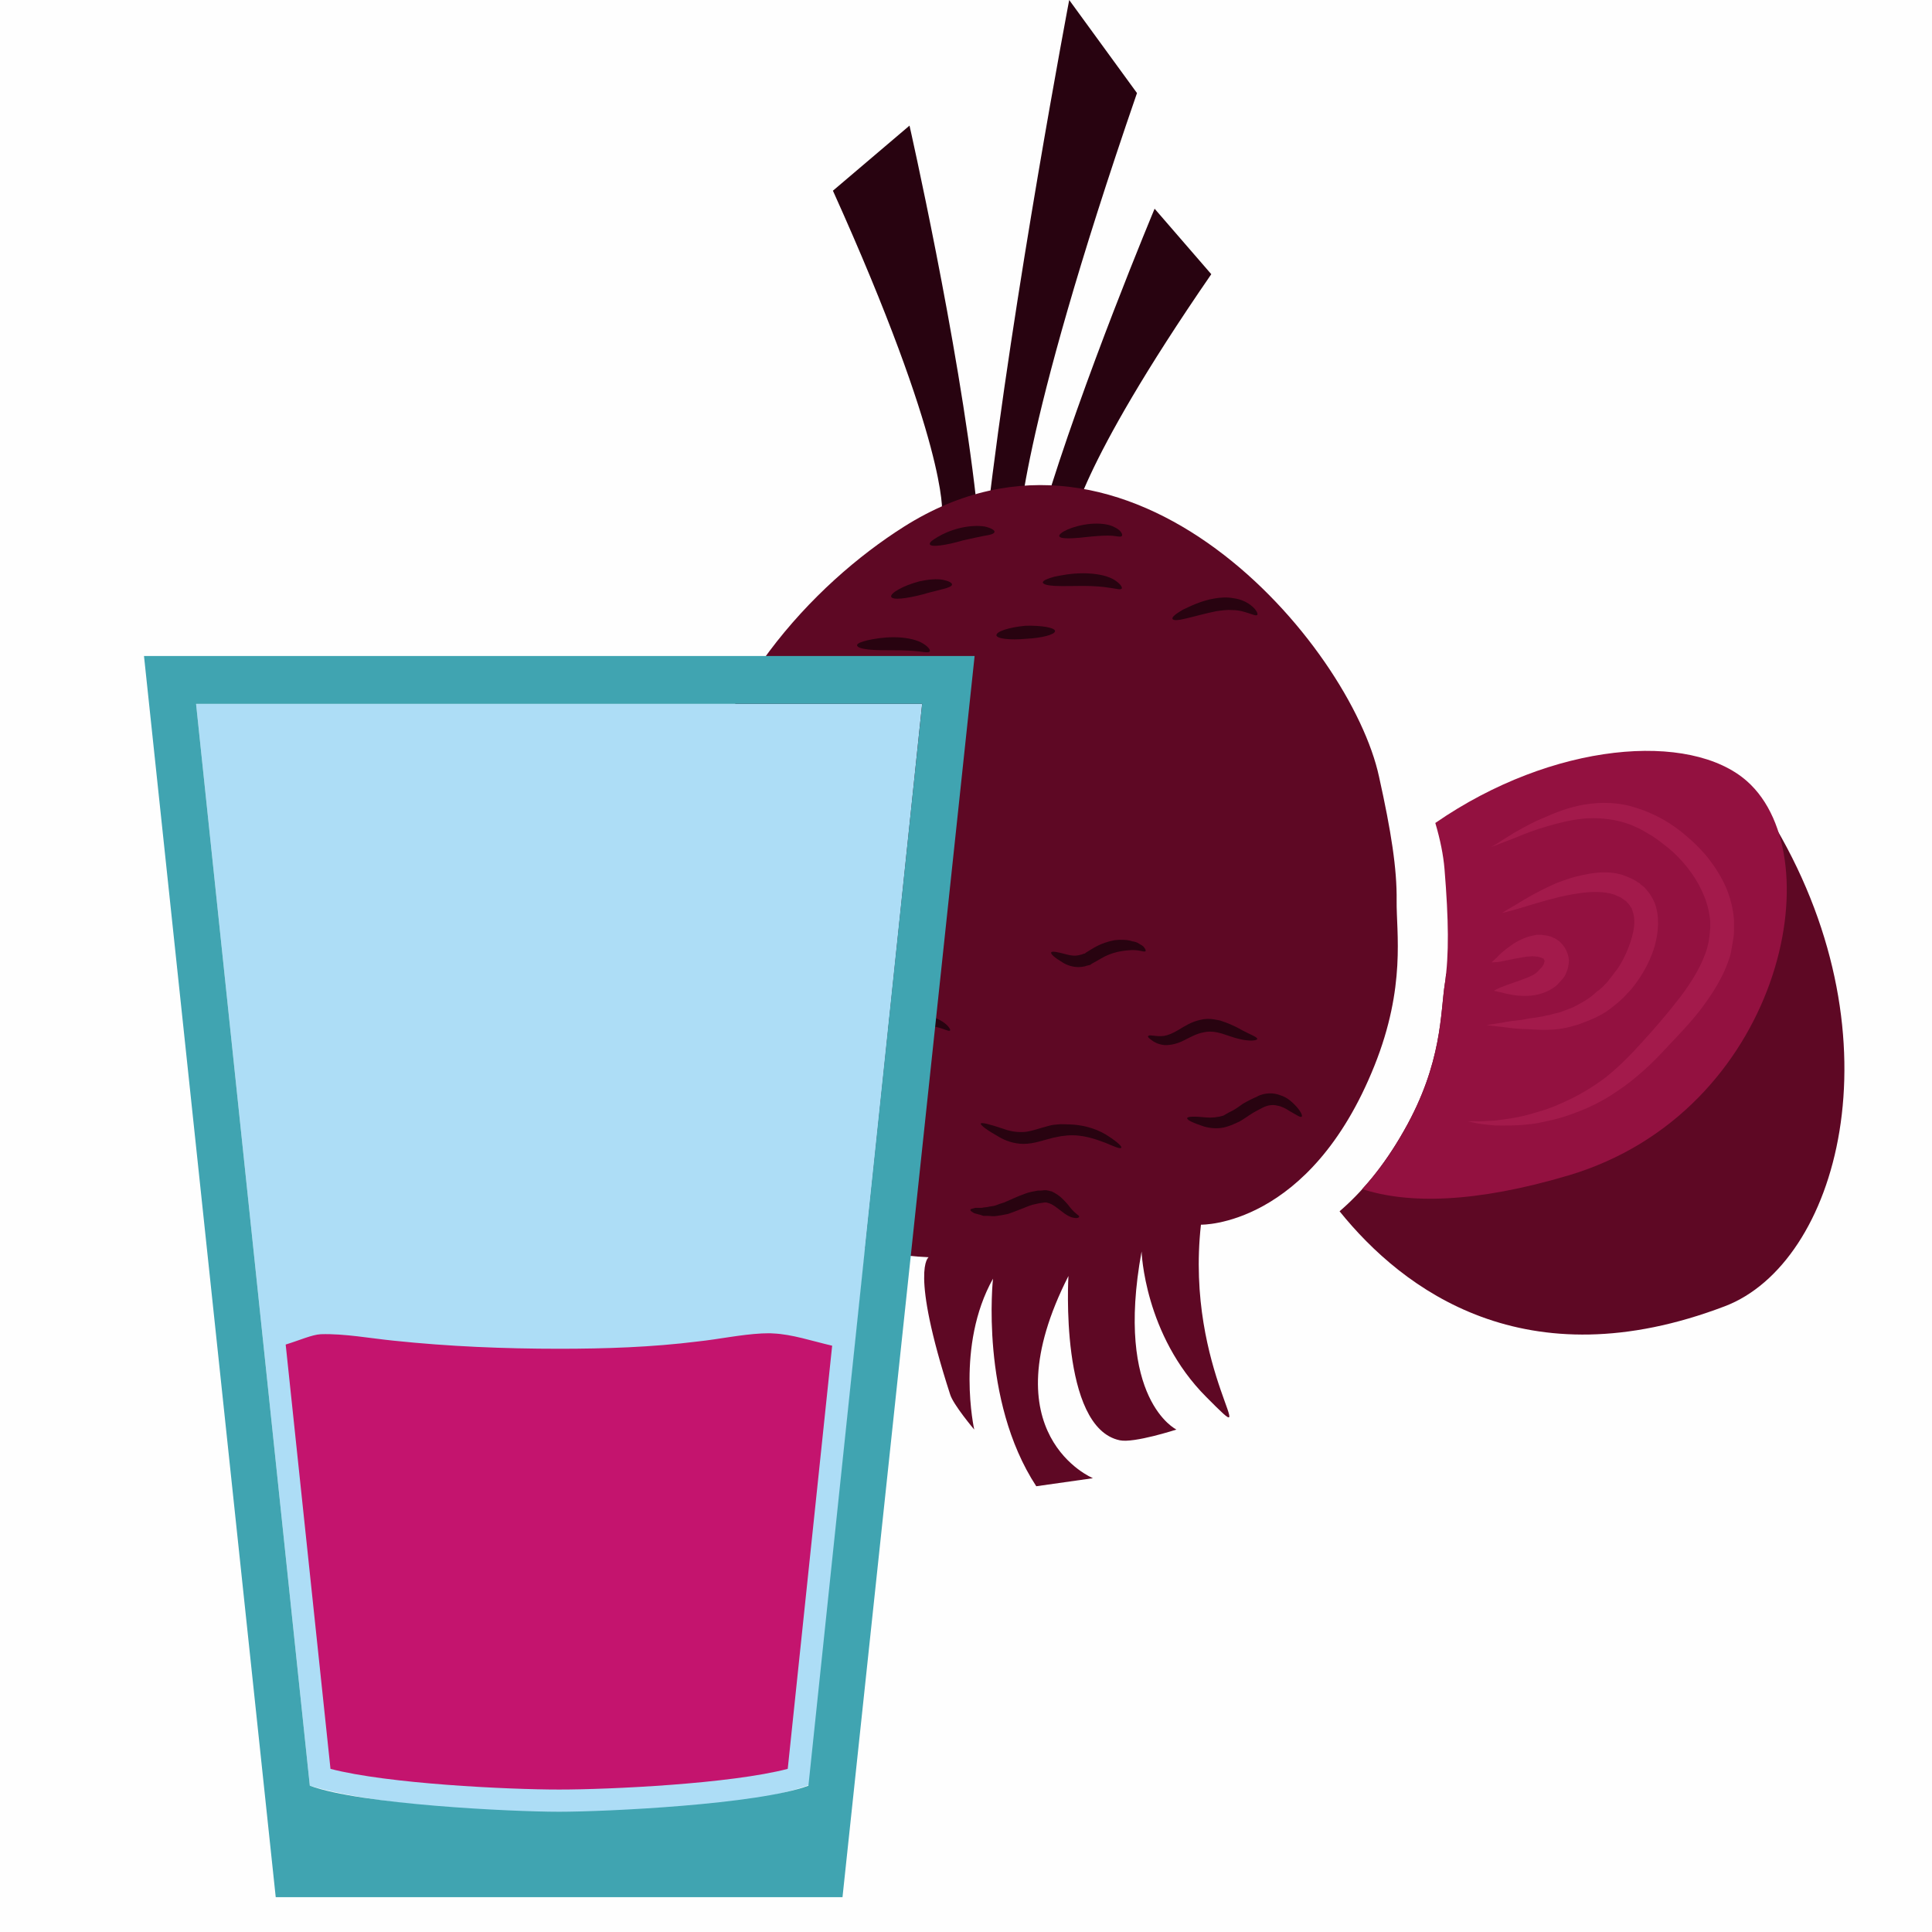 <?xml version="1.0" encoding="UTF-8" standalone="no"?>
<svg
   xmlns:dc="http://purl.org/dc/elements/1.1/"
   xmlns:cc="http://creativecommons.org/ns#"
   xmlns:rdf="http://www.w3.org/1999/02/22-rdf-syntax-ns#"
   xmlns:svg="http://www.w3.org/2000/svg"
   xmlns="http://www.w3.org/2000/svg"
   id="svg63"
   viewBox="0 0 5045 5045"
   style="clip-rule:evenodd;fill-rule:evenodd;image-rendering:optimizeQuality;shape-rendering:geometricPrecision;text-rendering:geometricPrecision"
   version="1.1"
   height="50.45mm"
   width="50.45mm"
   xml:space="preserve">
 <defs
   id="defs4">
  <style
   id="style2"
   type="text/css">
   <![CDATA[
    .fil0 {fill:#FEFEFE}
    .fil7 {fill:#C4146E}
    .fil1 {fill:#280310;fill-rule:nonzero}
    .fil2 {fill:#5E0824;fill-rule:nonzero}
    .fil3 {fill:#931140;fill-rule:nonzero}
    .fil4 {fill:#A31A4B;fill-rule:nonzero}
    .fil5 {fill:#ADDDF6;}
    .fil6 {fill:#40A4B1;}
   ]]>
  </style>
 </defs>
 <g
   transform="translate(-9158,-11352)"
   id="Vrstva_x0020_1">
  <rect
   style="fill:#fefefe"
   id="rect7"
   height="5045"
   width="5045"
   y="11352"
   x="9158"
   class="fil0" />
  <g
   id="_435897024">
   <path
   style="fill:#280310;fill-rule:nonzero"
   id="path9"
   d="m 11618,12689 c 0,0 15,-174 -285,-839 l 200,-170 c 0,0 127,560 174,977 z"
   class="fil1" />
   <path
   style="fill:#280310;fill-rule:nonzero"
   id="path11"
   d="m 11955,12730 c 0,0 12,-148 366,-662 l -148,-171 c 0,0 -189,451 -291,793 z"
   class="fil1" />
   <path
   style="fill:#280310;fill-rule:nonzero"
   id="path13"
   d="m 11818,12751 c 0,0 -6,-242 309,-1156 l -177,-243 c 0,0 -147,774 -214,1352 z"
   class="fil1" />
   <path
   style="fill:#5e0824;fill-rule:nonzero"
   id="path15"
   d="m 13795,13513 -686,257 -175,126 c -1,8 -1,16 -3,24 -12,76 -6,207 -106,383 -55,97 -113,164 -169,212 166,206 486,446 1006,248 294,-112 460,-691 133,-1250 z"
   class="fil2" />
   <path
   style="fill:#931140;fill-rule:nonzero"
   id="path17"
   d="m 13720,13392 c -148,-131 -507,-103 -814,109 13,44 21,84 24,120 11,134 12,224 1,299 -12,76 -6,207 -106,383 -35,63 -73,114 -110,154 120,39 294,37 540,-36 551,-165 692,-828 465,-1029 z"
   class="fil3" />
   <path
   style="fill:#5e0824;fill-rule:nonzero"
   id="path19"
   d="m 11519,12727 c -239,151 -513,444 -563,824 -64,490 7,1055 627,1084 0,0 -50,30 56,358 8,27 63,92 63,92 0,0 -49,-219 49,-394 0,0 -35,316 113,542 0,0 49,-7 148,-21 0,0 -275,-113 -64,-528 0,0 -24,396 134,429 37,8 148,-28 148,-28 0,0 -162,-78 -91,-465 0,0 7,218 169,380 161,162 -57,-63 -14,-450 0,0 284,7 453,-415 83,-207 57,-348 58,-431 1,-83 -14,-180 -46,-324 -74,-343 -649,-1026 -1240,-653 z"
   class="fil2" />
   <path
   style="fill:#a31a4b;fill-rule:nonzero"
   id="path21"
   d="m 13051,13564 c 0,0 6,-3 16,-9 11,-7 26,-17 46,-29 20,-11 45,-26 75,-38 31,-14 66,-28 107,-35 42,-7 90,-7 137,9 48,15 92,40 132,75 21,18 40,37 57,59 17,22 32,46 44,73 11,26 19,56 21,86 0,8 0,15 0,24 0,6 0,12 -1,19 l -4,24 -4,22 c -17,58 -49,106 -82,149 -34,43 -71,79 -104,115 -36,37 -74,70 -114,96 -39,27 -82,46 -120,59 -19,7 -38,12 -57,16 -18,4 -35,8 -52,9 -33,4 -62,3 -85,3 -23,-2 -42,-4 -54,-7 -12,-3 -19,-4 -19,-4 0,0 7,0 19,0 12,1 31,-1 54,-2 22,-3 50,-6 81,-14 15,-4 32,-9 48,-14 17,-6 33,-12 52,-21 35,-16 70,-36 106,-63 34,-27 67,-60 99,-96 33,-36 67,-76 97,-115 30,-40 57,-83 70,-128 l 4,-17 2,-15 c 1,-7 1,-14 2,-20 0,-5 0,-11 0,-16 -2,-23 -7,-45 -16,-67 -17,-43 -46,-82 -80,-114 -17,-15 -35,-29 -54,-42 -9,-5 -18,-11 -29,-17 -9,-5 -19,-9 -28,-13 -39,-15 -79,-19 -117,-17 -38,3 -72,12 -103,21 -31,9 -57,19 -78,28 -43,17 -68,26 -68,26 z"
   class="fil4" />
   <path
   style="fill:#a31a4b;fill-rule:nonzero"
   id="path23"
   d="m 13080,13736 c 0,0 13,-8 37,-22 24,-15 58,-35 103,-55 23,-9 48,-18 76,-23 29,-6 61,-10 97,0 8,3 16,6 25,10 l 13,7 5,4 h 1 1 c -2,-1 2,2 2,2 l 1,1 2,2 9,7 c 3,4 8,9 11,13 4,5 6,9 9,14 2,4 5,9 7,14 14,39 9,78 0,112 -10,34 -26,65 -46,93 -5,7 -10,14 -16,21 l -16,17 c -4,5 -13,12 -18,17 -7,6 -14,11 -20,16 -26,20 -56,31 -83,41 -28,9 -55,14 -80,14 -26,1 -46,-2 -66,-2 -20,-1 -37,-3 -50,-5 -28,-3 -44,-5 -44,-5 0,0 16,-3 43,-7 14,-3 31,-5 50,-7 9,-2 19,-4 30,-5 10,-2 22,-3 32,-6 6,-1 12,-2 17,-4 6,-1 12,-3 17,-4 11,-3 23,-9 35,-13 22,-11 45,-23 64,-42 6,-3 10,-8 15,-12 4,-5 9,-8 14,-15 l 14,-18 c 3,-5 8,-10 12,-16 15,-23 27,-49 35,-76 8,-26 11,-53 3,-73 0,-2 -2,-4 -2,-7 -2,-2 -3,-4 -4,-5 -1,-2 -1,-3 -3,-5 l -8,-9 -2,-1 -2,-2 c 0,0 4,3 2,2 v 0 0 l -4,-3 -7,-5 c -5,-3 -10,-4 -15,-7 -22,-8 -48,-9 -73,-7 -25,2 -49,7 -72,12 -45,11 -82,23 -109,31 -27,8 -42,11 -42,11 z"
   class="fil4" />
   <path
   style="fill:#a31a4b;fill-rule:nonzero"
   id="path25"
   d="m 13053,13865 c 0,0 5,-5 13,-12 8,-9 19,-19 36,-31 8,-6 18,-12 29,-17 5,-2 11,-5 18,-7 6,-2 14,-3 21,-5 4,0 8,0 13,0 5,1 7,1 14,2 l 8,2 c 2,0 5,2 8,3 3,1 6,3 8,4 19,11 32,32 34,56 0,5 -1,11 -2,16 -1,6 -3,11 -5,16 l -3,7 -1,1 v 0 l -1,2 -1,1 -1,2 c -2,2 -3,4 -6,7 -3,4 -7,7 -10,11 -3,3 -6,5 -10,8 -6,4 -13,8 -20,11 -28,12 -53,11 -72,10 -20,-2 -35,-6 -47,-9 -11,-2 -17,-4 -17,-4 0,0 5,-3 16,-8 10,-4 26,-10 44,-16 16,-6 36,-12 50,-22 3,-3 7,-6 9,-9 l 4,-4 c 1,-1 1,-2 3,-3 0,-1 3,-5 4,-7 l 1,-2 v -1 0 c 0,-1 -2,1 -2,1 v 0 l 1,-1 c 1,0 1,0 1,-1 0,-1 1,-1 1,-2 0,-1 1,-2 0,-2 1,-1 -1,-4 -2,-6 0,0 0,0 0,0 0,0 1,-1 -1,-1 l -8,-3 c 1,0 -3,-1 -4,-1 -2,-1 -3,-1 -5,-1 -5,0 -8,-1 -13,-1 -4,1 -9,1 -13,1 -10,2 -19,3 -29,5 -17,3 -33,7 -45,9 -11,1 -18,1 -18,1 z"
   class="fil4" />
   <path
   style="fill:#280310;fill-rule:nonzero"
   id="path27"
   d="m 11424,14363 c -5,4 -17,-11 -43,-18 -13,-4 -29,-6 -47,-4 -19,0 -40,3 -61,9 -11,2 -22,5 -33,7 -5,1 -11,3 -17,3 l -4,2 c -1,0 -4,0 -6,0 -2,0 -5,0 -8,-1 -12,-1 -25,-5 -34,-14 -10,-9 -13,-19 -15,-27 -5,-17 -5,-29 -5,-37 -1,-8 0,-13 2,-15 2,-1 6,4 10,11 5,8 9,20 15,32 3,7 7,12 11,15 4,3 10,4 17,4 3,0 5,0 7,0 1,0 1,0 2,-1 h 3 c 5,-2 10,-3 15,-4 11,-3 21,-5 33,-8 24,-7 46,-9 68,-8 21,1 42,6 56,13 8,5 14,9 19,14 5,5 10,8 12,13 4,9 5,13 3,14 z"
   class="fil1" />
   <path
   style="fill:#280310;fill-rule:nonzero"
   id="path29"
   d="m 11639,14043 c -4,3 -14,-4 -35,-9 -21,-5 -52,-7 -87,-3 h -1 c -7,1 -14,2 -21,3 -8,2 -16,3 -24,6 -44,17 -95,30 -129,23 -18,-1 -30,-8 -39,-10 -8,-5 -13,-7 -13,-10 1,-2 7,-3 16,-4 9,0 22,2 37,0 31,0 69,-13 118,-31 9,-3 19,-5 27,-7 9,-1 19,-1 28,-2 -1,0 -2,0 -2,0 40,-3 75,4 97,16 23,12 30,26 28,28 z"
   class="fil1" />
   <path
   style="fill:#280310;fill-rule:nonzero"
   id="path31"
   d="m 12086,14349 c -3,4 -18,-3 -42,-13 -24,-9 -59,-22 -98,-19 h -1 c -6,1 -11,1 -17,2 -6,1 -14,3 -20,4 -25,6 -50,16 -77,16 -26,0 -49,-9 -64,-18 -32,-18 -49,-31 -48,-35 2,-4 24,2 57,13 16,6 34,10 55,9 19,-1 41,-10 69,-17 7,-2 14,-2 22,-3 8,-1 16,0 23,0 h -2 c 50,0 88,16 111,32 23,15 34,26 32,29 z"
   class="fil1" />
   <path
   style="fill:#280310;fill-rule:nonzero"
   id="path33"
   d="m 11976,14529 c 0,2 -4,5 -14,3 -9,-1 -21,-8 -32,-17 -11,-8 -23,-19 -36,-22 -1,0 -3,-1 -4,-1 -2,0 -2,0 -4,0 -5,1 -9,1 -14,2 -8,2 -17,3 -27,7 -16,6 -37,15 -55,21 -10,2 -20,4 -28,5 -10,2 -18,0 -25,0 -4,0 -8,0 -11,0 -3,-1 -6,-2 -9,-3 -6,-1 -10,-3 -15,-4 -7,-4 -11,-7 -10,-9 0,-2 5,-3 13,-5 4,0 8,0 14,0 2,0 5,0 8,-1 3,0 6,-1 9,-1 7,-2 14,-2 21,-4 7,-3 14,-5 23,-8 15,-6 32,-15 55,-23 10,-4 22,-6 33,-8 6,0 11,0 17,-1 h 5 l 5,1 c 3,0 6,2 9,2 22,10 34,25 43,35 8,11 15,18 20,22 5,5 9,6 9,9 z"
   class="fil1" />
   <path
   style="fill:#280310;fill-rule:nonzero"
   id="path35"
   d="m 12441,14065 c 0,4 -19,7 -47,0 -14,-3 -29,-9 -45,-14 -17,-5 -33,-7 -49,-3 -17,3 -33,12 -49,20 -17,9 -36,14 -53,13 -16,-2 -27,-8 -33,-13 -7,-5 -10,-8 -9,-10 2,-6 19,2 42,-1 11,-2 23,-7 38,-16 15,-9 33,-21 57,-26 12,-3 24,-3 36,-1 5,1 10,2 16,3 4,2 9,3 14,5 18,7 32,14 44,21 23,12 38,17 38,22 z"
   class="fil1" />
   <path
   style="fill:#280310;fill-rule:nonzero"
   id="path37"
   d="m 12557,14268 c -3,3 -14,-5 -32,-15 -9,-6 -20,-12 -32,-14 -12,-3 -25,-1 -37,5 l -2,1 c -9,5 -20,10 -32,18 -9,6 -19,13 -28,18 -11,5 -22,10 -32,13 -22,7 -44,4 -59,0 -30,-10 -45,-17 -45,-22 0,-5 21,-5 50,-2 14,1 29,0 45,-5 7,-4 15,-9 24,-13 9,-5 17,-11 27,-18 12,-7 26,-14 38,-19 -1,0 -1,0 -1,0 20,-10 43,-10 60,-3 17,5 29,16 37,24 17,17 22,30 19,32 z"
   class="fil1" />
   <path
   style="fill:#280310;fill-rule:nonzero"
   id="path39"
   d="m 12149,13836 c -4,3 -15,-4 -37,-3 -21,1 -51,5 -79,22 -8,5 -16,9 -23,13 l -3,2 c -2,2 -3,2 -4,2 l -8,2 c -4,2 -9,2 -14,3 -20,2 -37,-5 -47,-11 -22,-13 -33,-23 -31,-27 2,-4 17,-1 39,5 11,3 23,5 34,2 3,-1 7,-1 10,-3 l 4,-1 c 1,0 1,0 1,0 l 2,-2 c 7,-4 14,-9 23,-14 18,-10 36,-16 53,-19 17,-2 34,-1 46,3 7,1 13,3 17,6 5,3 9,5 12,8 5,6 7,10 5,12 z"
   class="fil1" />
   <path
   style="fill:#280310;fill-rule:nonzero"
   id="path41"
   d="m 11644,12879 c -1,4 -10,8 -23,11 -14,4 -33,8 -53,14 -42,11 -80,16 -83,6 -2,-9 29,-28 74,-40 23,-5 45,-7 61,-4 15,3 25,8 24,13 z"
   class="fil1" />
   <path
   style="fill:#280310;fill-rule:nonzero"
   id="path43"
   d="m 11755,12741 c -1,5 -11,8 -26,10 -15,3 -34,7 -56,12 -44,13 -85,19 -87,10 -1,-5 7,-11 21,-19 13,-8 33,-17 57,-23 25,-6 49,-7 66,-4 17,4 26,10 25,14 z"
   class="fil1" />
   <path
   style="fill:#280310;fill-rule:nonzero"
   id="path45"
   d="m 12087,12889 c -3,4 -14,0 -31,-2 -18,-3 -41,-5 -70,-5 -27,0 -53,1 -73,0 -19,-1 -31,-4 -32,-9 0,-5 12,-10 30,-15 19,-4 45,-9 75,-9 31,0 59,5 78,15 18,10 26,22 23,25 z"
   class="fil1" />
   <path
   style="fill:#280310;fill-rule:nonzero"
   id="path47"
   d="m 12087,12752 c -3,3 -12,0 -25,-1 -13,-1 -32,0 -54,2 -43,5 -82,8 -84,-1 -2,-8 32,-27 81,-32 24,-2 48,0 64,9 17,8 22,20 18,23 z"
   class="fil1" />
   <path
   style="fill:#280310;fill-rule:nonzero"
   id="path49"
   d="m 11913,13000 c 0,9 -34,18 -75,20 -42,4 -77,0 -78,-9 -1,-10 33,-21 76,-25 43,-1 77,5 77,14 z"
   class="fil1" />
   <path
   style="fill:#280310;fill-rule:nonzero"
   id="path51"
   d="m 12441,12958 c -4,3 -15,-3 -33,-8 -10,-3 -21,-5 -33,-5 -12,-1 -27,1 -41,3 -30,6 -57,14 -79,19 -20,5 -34,6 -35,1 -3,-4 8,-13 27,-24 19,-9 47,-23 81,-29 17,-3 35,-4 50,-1 16,2 29,7 40,14 20,13 26,27 23,30 z"
   class="fil1" />
   <path
   style="fill:#280310;fill-rule:nonzero"
   id="path53"
   d="m 11586,13053 c -3,4 -14,2 -29,0 -17,-2 -39,-3 -65,-3 -25,0 -50,0 -67,-2 -18,-2 -29,-6 -29,-11 0,-5 11,-9 27,-13 18,-4 42,-8 69,-8 28,0 55,5 72,14 17,9 24,19 22,23 z"
   class="fil1" />
  </g>
  <path
   style="fill:#adddf6;"
   id="path56"
   d="m 9670,13190 297,2825 c 290,86 1024,100 1304,-2 l 295,-2823 z"
   class="fil5" />
  <path
   style="fill:#40a4b1;"
   id="path58"
   d="m 9534,13065 h 2169 l -345,3241 H 9878 Z m 136,125 297,2825 c 133,49 526,68 651,68 125,0 518,-19 651,-68 l 297,-2825 z"
   class="fil6" />
  <path
   style="fill:#c4146e"
   id="path60"
   d="m 11331,14866 c -52,-12 -105,-30 -154,-32 -10,-1 -20,0 -30,0 -56,3 -111,15 -167,21 -120,15 -241,19 -362,19 -144,0 -288,-6 -431,-21 -61,-6 -130,-19 -191,-17 -23,1 -56,16 -92,27 l 117,1108 c 149,39 463,54 597,54 134,0 448,-15 597,-54 z"
   class="fil7" />
 </g>
</svg>